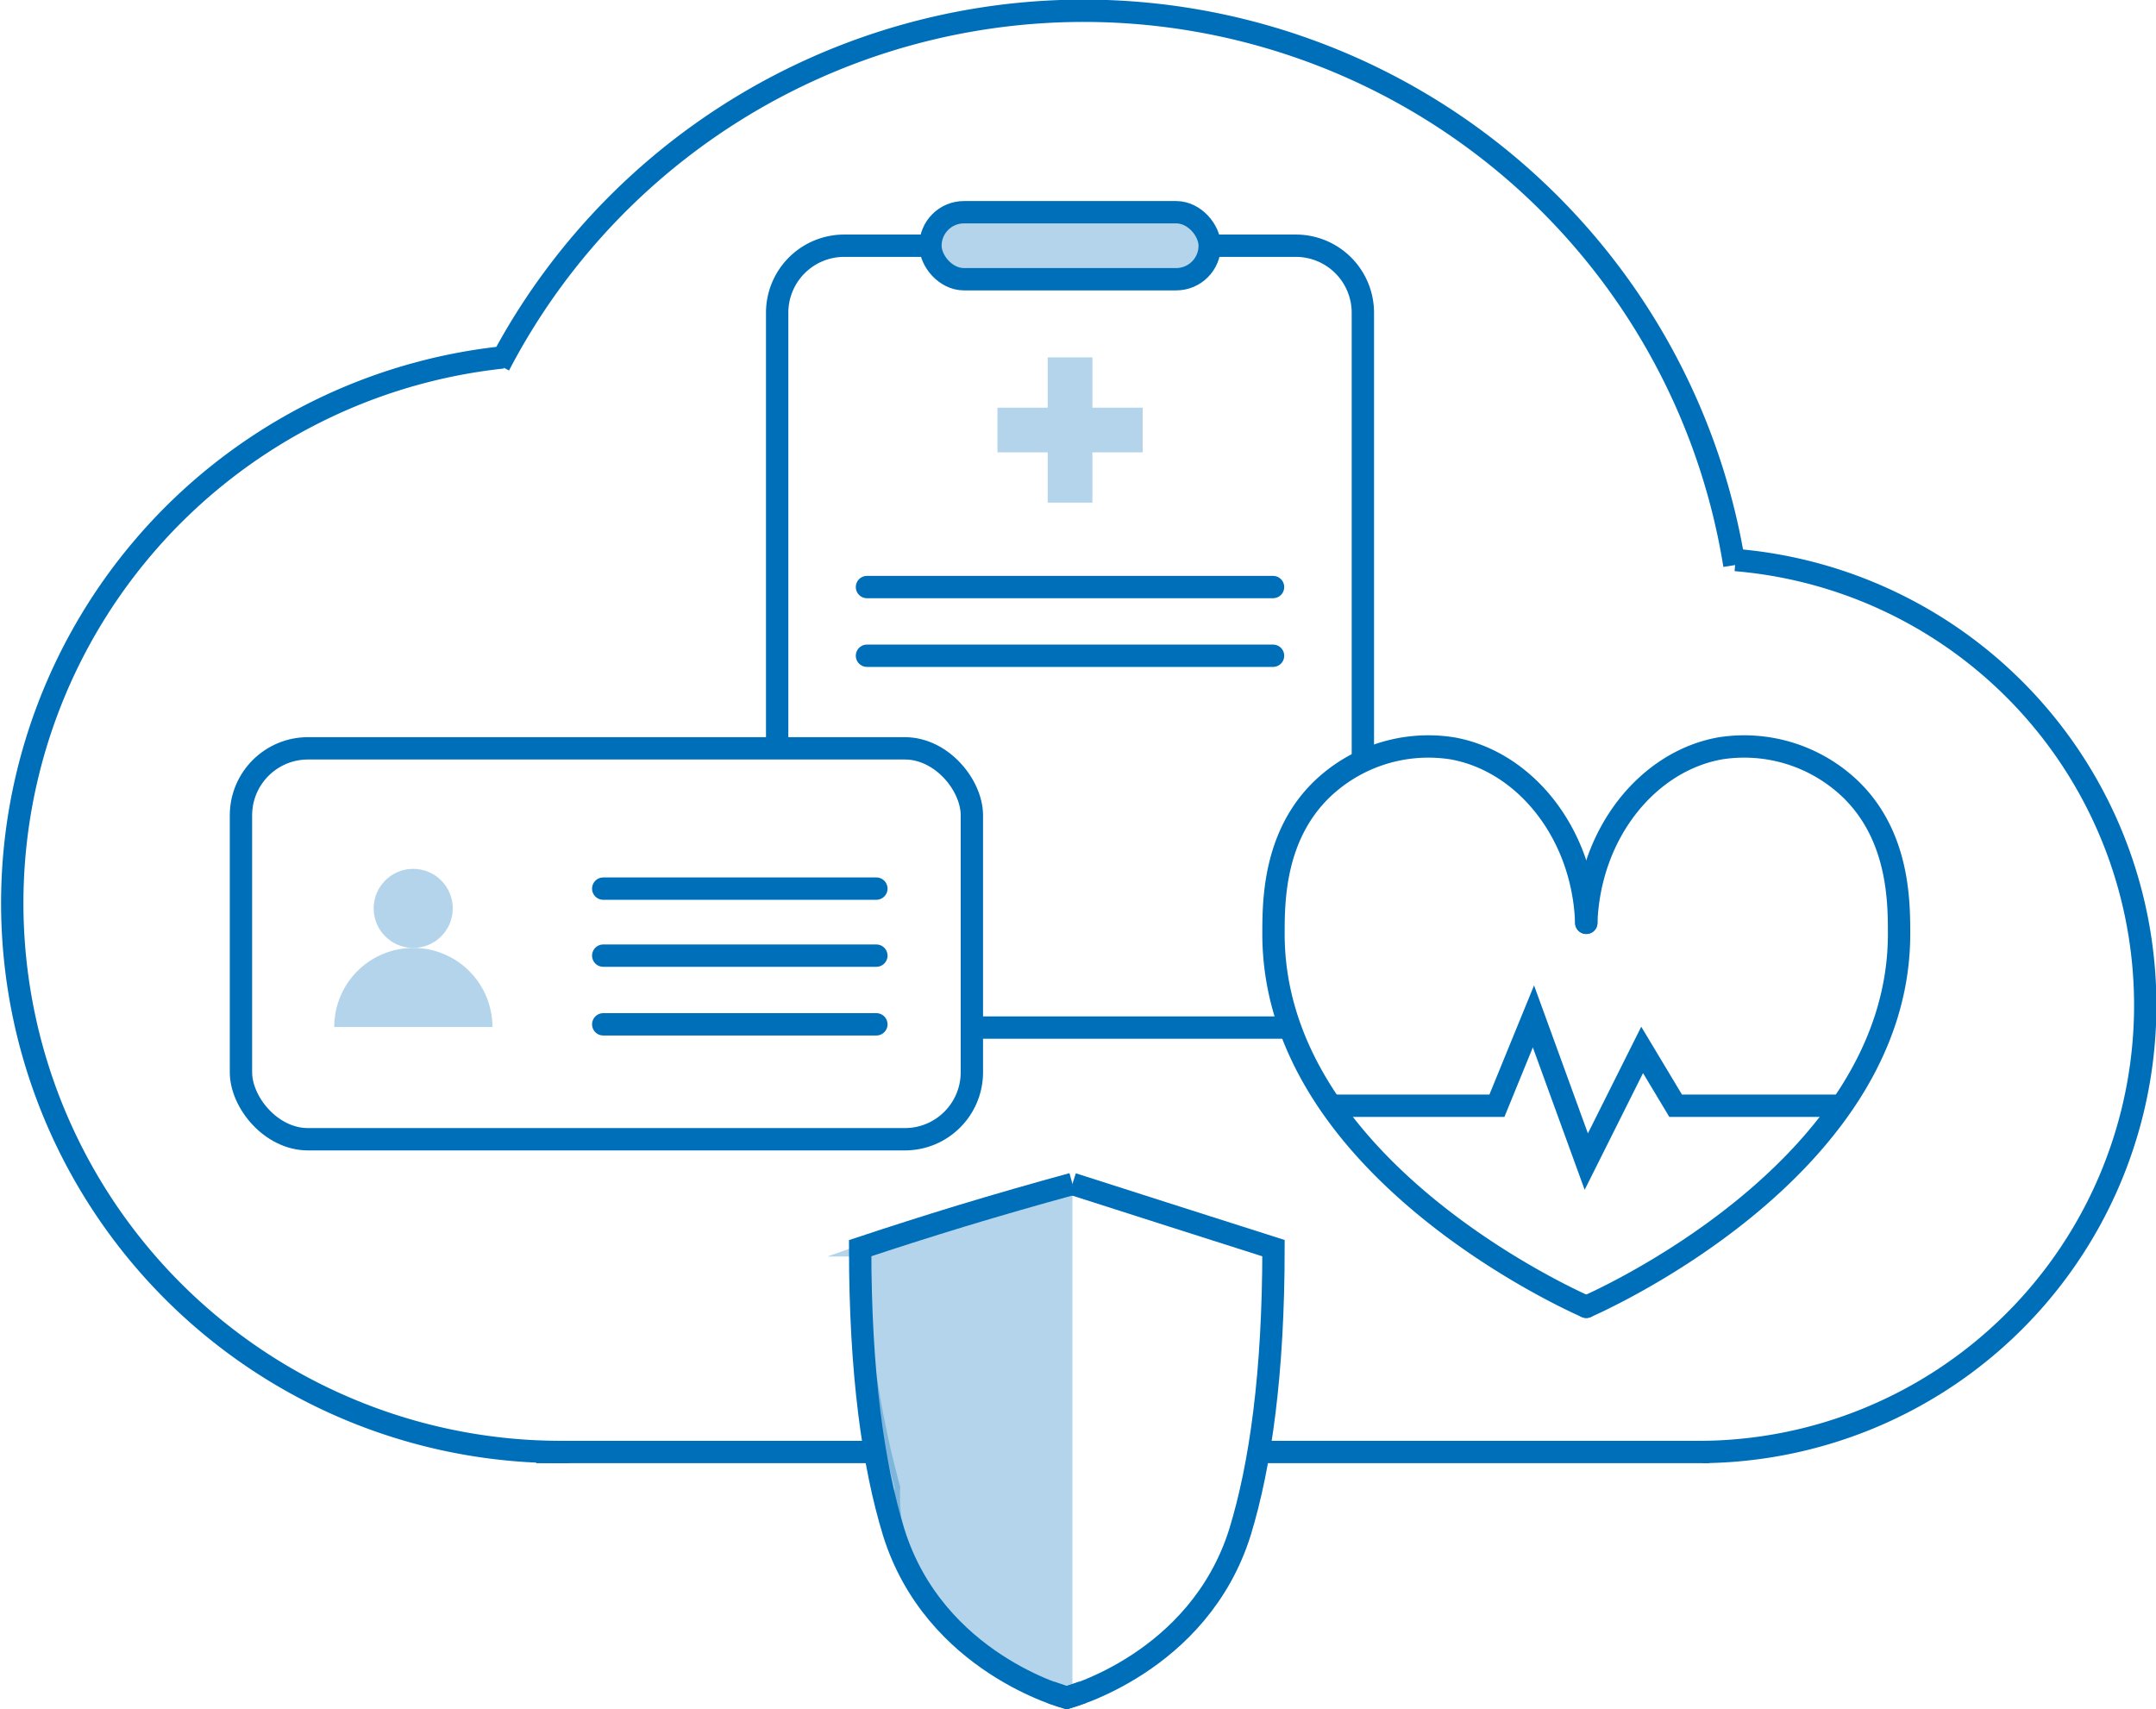 <svg xmlns="http://www.w3.org/2000/svg" viewBox="0 0 193 153.04"><defs><style>.cls-1,.cls-2,.cls-3,.cls-8{fill:none;stroke-width:2px;}.cls-1,.cls-2,.cls-3,.cls-5{stroke:#006fb9;}.cls-1,.cls-2,.cls-5,.cls-8{stroke-miterlimit:10;}.cls-2,.cls-3{stroke-linecap:round;}.cls-3{stroke-linejoin:round;}.cls-4,.cls-5,.cls-7{fill:#006fb9;}.cls-4,.cls-5,.cls-6{opacity:0.3;}.cls-8{stroke:#000;opacity:0.38;}</style></defs><title>sensitive_patient_data</title><g id="sensitive_patient_data"><g id="cloud"><g id="Layer_52" data-name="Layer 52"><g id="Layer_54" data-name="Layer 54"><path class="cls-1" d="M602.93,409h-.8A49.14,49.14,0,0,1,597,311" transform="translate(-552 -279)"/></g><g id="Layer_55" data-name="Layer 55"><path class="cls-1" d="M596.68,311.71a59,59,0,0,1,110.58,17.89" transform="translate(-552 -279)"/></g><g id="Layer_57" data-name="Layer 57"><path class="cls-1" d="M704.42,409a40,40,0,0,0,2.94-79.86" transform="translate(-552 -279)"/></g><g id="line_copy_3" data-name="line copy 3"><path class="cls-1" d="M600,409h31" transform="translate(-552 -279)"/></g><g id="line-2" data-name="line"><path class="cls-1" d="M665,409h40" transform="translate(-552 -279)"/></g></g></g><g id="heart_copy" data-name="heart copy"><path class="cls-2" d="M694,396s-28-12-28-33.38c0-2.86,0-8.75,4.33-12.95A13.76,13.76,0,0,1,682,346c6.46,1.14,11.71,7.56,12,15.62" transform="translate(-552 -279)"/><path class="cls-2" d="M694,396s28-12,28-33.38c0-2.86,0-8.75-4.33-12.95A13.76,13.76,0,0,0,706,346c-6.46,1.14-11.71,7.56-12,15.62" transform="translate(-552 -279)"/></g><g id="cardioline"><path class="cls-1" d="M671,378h15l3.27-8L694,383l5-10,3,5h15" transform="translate(-552 -279)"/></g><g id="patient_сard"><rect class="cls-1" x="21.57" y="67" width="65.43" height="35" rx="6" ry="6"/><g id="line_copy" data-name="line copy"><line class="cls-3" x1="54" y1="91.71" x2="78.45" y2="91.71"/></g><line class="cls-3" x1="54" y1="85.56" x2="78.45" y2="85.56"/><line class="cls-3" x1="54" y1="79.56" x2="78.45" y2="79.56"/></g><g id="patient_card"><line id="line-3" data-name="line" class="cls-3" x1="77.61" y1="52.56" x2="113.96" y2="52.56"/><line id="line-4" data-name="line" class="cls-3" x1="77.61" y1="58.71" x2="113.96" y2="58.71"/><path id="body" class="cls-1" d="M635.25,301h-7.68a6,6,0,0,0-6,6v38.88" transform="translate(-552 -279)"/><path class="cls-1" d="M639.19,371h28.13" transform="translate(-552 -279)"/><path class="cls-1" d="M674,347.31V307a6,6,0,0,0-6-6h-7.88" transform="translate(-552 -279)"/><g id="holder_copy_2" data-name="holder copy 2"><rect class="cls-4" x="83.29" y="19" width="25" height="6" rx="3" ry="3"/></g><g id="holder"><rect class="cls-1" x="83.29" y="19" width="25" height="6" rx="3" ry="3"/></g><g id="Layer_58_copy" data-name="Layer 58 copy"><polygon class="cls-4" points="102.29 36.5 97.79 36.5 97.79 32 93.79 32 93.79 36.5 89.29 36.5 89.29 40.5 93.79 40.5 93.79 45 97.79 45 97.79 40.5 102.29 40.5 102.29 36.5"/></g></g><g id="shield"><path class="cls-1" d="M648,385l9,2.88,9,2.87c0,11.22-1.17,19.45-3,25.43C659.31,427.93,647.5,431,647.5,431l-1.45-.49" transform="translate(-552 -279)"/><path class="cls-1" d="M648,385q-4.88,1.33-10,2.88-4.61,1.41-9,2.87c0,11.22,1.17,19.45,3,25.43,3.66,11.75,15.47,14.82,15.47,14.82l1.45-.49" transform="translate(-552 -279)"/><path class="cls-5" d="M648,385q-4.89,1.38-10,3-4.63,1.47-9,3a89.18,89.18,0,0,0,3.08,21.18A18.18,18.18,0,0,0,634,421c4,7.93,12.73,9.75,14,10" transform="translate(-552 -279)"/></g><g id="user_copy_5" data-name="user copy 5"><g id="head_copy_5" data-name="head copy 5"><g class="cls-6"><path class="cls-7" d="M589,363.87a7.08,7.08,0,0,0-7.08,7.08h14.16A7.08,7.08,0,0,0,589,363.87Z" transform="translate(-552 -279)"/><circle class="cls-7" cx="36.99" cy="81.33" r="3.54"/></g></g></g></g><g id="insider_threat_ico"><g id="locker"><g id="Layer_65" data-name="Layer 65"><path class="cls-8" d="M653.56,414.19" transform="translate(-552 -279)"/></g></g></g></svg>